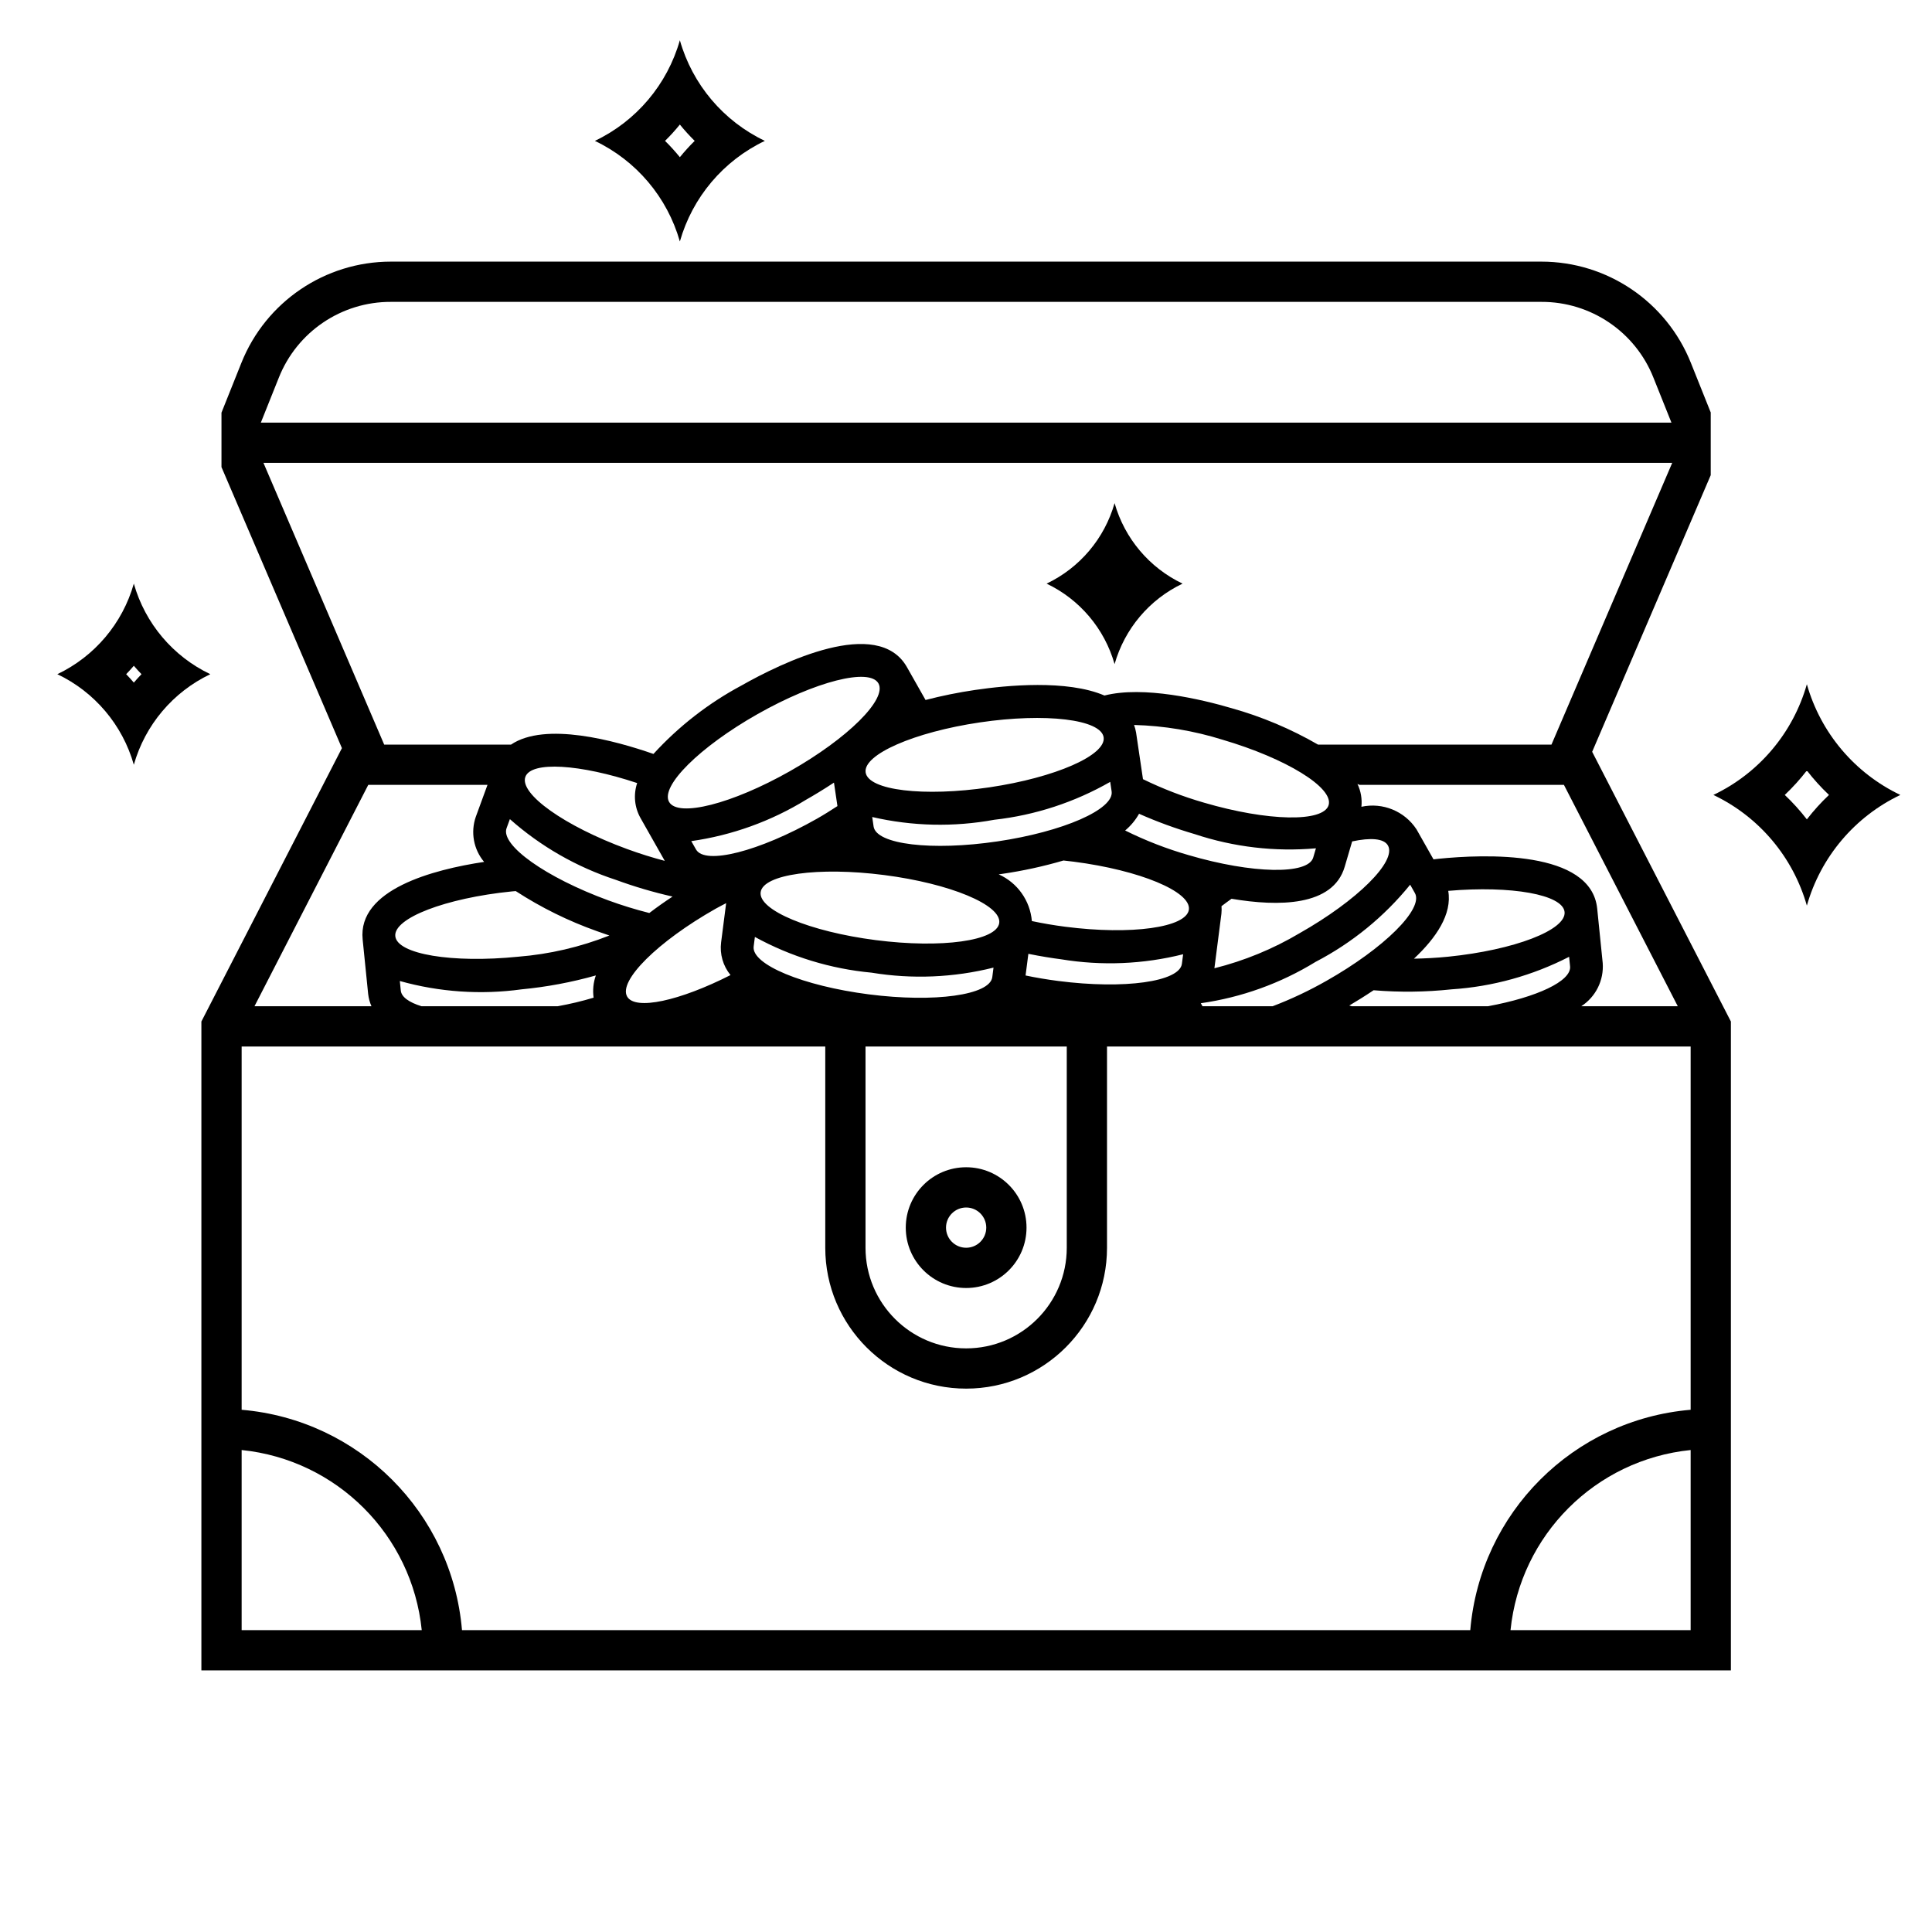 <svg width="96" height="96" xmlns="http://www.w3.org/2000/svg" xmlns:xlink="http://www.w3.org/1999/xlink" xml:space="preserve" overflow="hidden"><defs><clipPath id="clip0"><rect x="421" y="115" width="96" height="96"/></clipPath></defs><g clip-path="url(#clip0)" transform="translate(-421 -115)"><path d="M427.65 144C427.089 145.977 425.704 147.616 423.849 148.5 425.704 149.384 427.089 151.023 427.65 153 428.211 151.023 429.595 149.384 431.45 148.5 429.595 147.616 428.211 145.977 427.65 144ZM427.65 148.918C427.527 148.774 427.4 148.635 427.269 148.5 427.4 148.365 427.527 148.226 427.65 148.082 427.773 148.226 427.9 148.365 428.031 148.5 427.9 148.635 427.773 148.774 427.65 148.918Z"/><path d="M510.782 149C510.096 151.416 508.404 153.42 506.137 154.5 508.404 155.58 510.096 157.584 510.782 160 511.468 157.584 513.16 155.58 515.427 154.5 513.16 153.42 511.468 151.416 510.782 149ZM510.782 155.714C510.448 155.281 510.081 154.876 509.684 154.5 510.081 154.124 510.448 153.719 510.782 153.286 511.116 153.719 511.484 154.124 511.881 154.5 511.484 154.876 511.116 155.281 510.782 155.714Z"/><path d="M476.383 148C476.882 146.243 478.112 144.786 479.761 144 478.112 143.214 476.882 141.757 476.383 140 475.884 141.757 474.654 143.214 473.005 144 474.654 144.786 475.884 146.243 476.383 148Z"/><path d="M454.782 127C455.405 124.804 456.944 122.982 459.005 122 456.944 121.018 455.405 119.196 454.782 117 454.159 119.196 452.62 121.018 450.559 122 452.62 122.982 454.159 124.804 454.782 127ZM454.782 121.189C455.012 121.473 455.258 121.744 455.519 122 455.258 122.256 455.012 122.527 454.782 122.811 454.552 122.527 454.306 122.256 454.045 122 454.306 121.744 454.552 121.473 454.782 121.189Z"/><path d="M505.929 138.788 506.005 138.611 506.005 135.495 505.018 133.029C503.803 129.992 500.862 128 497.59 128L440.423 128C437.152 128 434.21 129.992 432.995 133.029L432.005 135.505 432.005 138.21 432.253 138.788 437.99 152.174 431.007 165.758 431.007 198 507.007 198 507.007 165.758 500.114 152.356ZM434.852 133.772C435.757 131.488 437.967 129.992 440.423 130L497.59 130C500.046 129.992 502.257 131.488 503.161 133.772L504.053 136 433.961 136ZM434.091 138 504.091 138 498.091 152 486.494 152C485.145 151.22 483.703 150.612 482.203 150.191 480.708 149.752 477.829 149.065 475.879 149.56 474.021 148.762 471.01 149.053 469.449 149.284 468.621 149.406 467.8 149.572 466.99 149.782L466.067 148.152C464.617 145.592 459.831 147.937 457.841 149.064 456.202 149.941 454.724 151.091 453.47 152.463 451.563 151.798 448.091 150.849 446.391 152L440.091 152ZM492.962 159.266C496.096 158.996 498.655 159.45 498.743 160.315 498.833 161.211 496.244 162.206 492.96 162.538 492.368 162.598 491.803 162.626 491.259 162.636 492.359 161.605 493.165 160.422 492.962 159.266ZM498.968 162.543 499.016 163.018C499.09 163.752 497.366 164.552 494.935 165L488.171 165C488.131 164.988 488.084 164.977 488.045 164.964 488.407 164.752 488.82 164.495 489.253 164.205 490.542 164.312 491.838 164.297 493.124 164.16 495.162 164.027 497.151 163.476 498.968 162.543ZM486.907 163.739C486.05 164.227 485.157 164.649 484.235 165L480.752 165 480.667 164.85C482.69 164.562 484.631 163.863 486.372 162.794 488.184 161.851 489.783 160.546 491.07 158.96L491.305 159.376C491.749 160.159 489.78 162.113 486.907 163.739ZM450.496 164.574C449.909 164.75 449.312 164.892 448.709 165L441.946 165C441.327 164.808 440.948 164.544 440.915 164.221L440.867 163.746C442.834 164.297 444.893 164.438 446.917 164.16 448.165 164.041 449.4 163.81 450.607 163.469 450.482 163.823 450.444 164.202 450.496 164.574ZM446.753 162.538C443.468 162.871 440.732 162.414 440.642 161.518 440.551 160.623 443.14 159.627 446.424 159.295 446.493 159.288 446.559 159.285 446.627 159.278 447.889 160.098 449.243 160.766 450.662 161.269 450.847 161.337 451.055 161.41 451.28 161.485 449.831 162.059 448.305 162.414 446.753 162.538ZM451.223 159.738C448.123 158.603 445.862 156.997 446.171 156.151L446.336 155.702C447.864 157.057 449.655 158.083 451.597 158.718 452.518 159.056 453.461 159.334 454.419 159.55 454.043 159.796 453.651 160.072 453.264 160.367 452.573 160.193 451.892 159.983 451.223 159.738ZM452.828 155.65 454.032 157.776C453.434 157.619 452.804 157.424 452.157 157.187 449.058 156.051 446.796 154.445 447.106 153.6 447.395 152.812 449.819 152.964 452.66 153.91 452.467 154.487 452.528 155.12 452.828 155.65ZM464.409 156.07 464.34 155.597C466.33 156.057 468.393 156.104 470.402 155.734 472.432 155.508 474.393 154.866 476.166 153.851L476.236 154.324C476.367 155.214 473.826 156.327 470.561 156.809 467.295 157.292 464.541 156.96 464.409 156.07ZM470.652 160.859C470.538 161.752 467.79 162.135 464.516 161.714 461.242 161.293 458.681 160.228 458.796 159.335 458.91 158.442 461.658 158.059 464.932 158.48 468.206 158.901 470.767 159.966 470.652 160.859ZM470.164 154.122C466.898 154.604 464.144 154.273 464.013 153.382 463.881 152.492 466.422 151.379 469.687 150.896 472.953 150.414 475.707 150.745 475.839 151.636 475.97 152.526 473.429 153.639 470.164 154.122ZM460.251 153.319C457.378 154.946 454.69 155.63 454.246 154.846 453.802 154.063 455.772 152.109 458.644 150.482 461.517 148.856 464.205 148.172 464.648 148.956 465.092 149.739 463.123 151.693 460.251 153.319ZM456.56 160.154C456.736 160.054 456.908 159.97 457.082 159.877L456.832 161.822C456.757 162.406 456.926 162.995 457.299 163.451 454.772 164.734 452.56 165.221 452.162 164.518 451.718 163.734 453.687 161.78 456.56 160.154ZM455.585 157.21 455.349 156.795C457.372 156.507 459.313 155.807 461.054 154.738 461.441 154.519 461.926 154.226 462.439 153.888L462.612 155.054C462.284 155.266 461.952 155.478 461.589 155.684 458.717 157.31 456.029 157.994 455.585 157.21ZM458.51 161.556C460.301 162.538 462.274 163.142 464.308 163.331 466.324 163.663 468.386 163.577 470.367 163.08L470.306 163.554C470.191 164.447 467.444 164.829 464.17 164.409 460.896 163.988 458.334 162.923 458.449 162.03ZM464.007 167 474.007 167 474.007 177C474.007 179.761 471.768 182 469.007 182 466.245 182 464.007 179.761 464.007 177ZM473.592 163.745C473.022 163.672 472.475 163.579 471.96 163.471L472.099 162.395C472.712 162.519 473.282 162.61 473.73 162.667 475.746 162.999 477.808 162.914 479.789 162.416L479.728 162.89C479.613 163.783 476.866 164.166 473.592 163.745ZM473.938 161.05C473.356 160.975 472.799 160.879 472.273 160.767 472.187 159.751 471.556 158.862 470.625 158.446 470.682 158.438 470.745 158.43 470.799 158.422 471.828 158.272 472.846 158.051 473.844 157.758 474.013 157.776 474.182 157.795 474.354 157.817 477.628 158.238 480.189 159.303 480.075 160.196 479.96 161.089 477.212 161.471 473.938 161.05ZM480.059 157.49C478.974 157.178 477.919 156.769 476.908 156.267 477.186 156.034 477.421 155.753 477.599 155.436 478.498 155.834 479.422 156.171 480.365 156.447 482.303 157.092 484.353 157.332 486.388 157.152L486.253 157.611C485.999 158.474 483.226 158.42 480.059 157.49ZM477.351 151.023C478.842 151.063 480.32 151.31 481.743 151.755 484.911 152.686 487.273 154.14 487.019 155.004 486.765 155.868 483.992 155.814 480.824 154.883 479.783 154.583 478.769 154.193 477.794 153.717L477.451 151.398C477.429 151.27 477.395 151.144 477.351 151.023ZM485.568 161.375C484.251 162.156 482.827 162.741 481.341 163.113L481.345 163.098 481.691 160.404C481.704 160.278 481.706 160.152 481.696 160.027 481.856 159.905 482.021 159.782 482.194 159.659 484.524 160.053 487.237 160.044 487.817 158.07L488.188 156.809C489.108 156.613 489.767 156.66 489.966 157.012 490.41 157.795 488.441 159.749 485.568 161.375ZM439.299 154 445.223 154 444.641 155.59C444.376 156.357 444.533 157.206 445.055 157.827 442.523 158.209 438.768 159.195 439.02 161.682L439.293 164.385C439.317 164.598 439.372 164.805 439.458 165L433.645 165ZM433.007 196 433.007 187.051C437.735 187.533 441.474 191.271 441.956 196ZM505.007 196 496.057 196C496.539 191.271 500.278 187.533 505.007 187.051ZM505.007 185.051C499.177 185.545 494.552 190.17 494.057 196L443.956 196C443.461 190.17 438.837 185.545 433.007 185.051L433.007 167 462.007 167 462.007 177C462.007 180.866 465.141 184 469.007 184 472.873 184 476.007 180.866 476.007 177L476.007 167 505.007 167ZM504.368 165 499.572 165C500.293 164.533 500.701 163.71 500.638 162.854L500.364 160.151C500.068 157.223 494.743 157.443 492.468 157.673 492.398 157.68 492.306 157.693 492.23 157.701L491.385 156.208C490.792 155.304 489.704 154.859 488.648 155.088 488.688 154.699 488.62 154.306 488.451 153.953L488.553 154 498.711 154Z"/><path d="M469.007 179C470.664 179 472.007 177.657 472.007 176 472.007 174.343 470.664 173 469.007 173 467.35 173 466.007 174.343 466.007 176 466.007 177.657 467.35 179 469.007 179ZM469.007 175C469.559 175 470.007 175.448 470.007 176 470.007 176.552 469.559 177 469.007 177 468.454 177 468.007 176.552 468.007 176 468.007 175.448 468.455 175.001 469.007 175Z"/></g></svg>